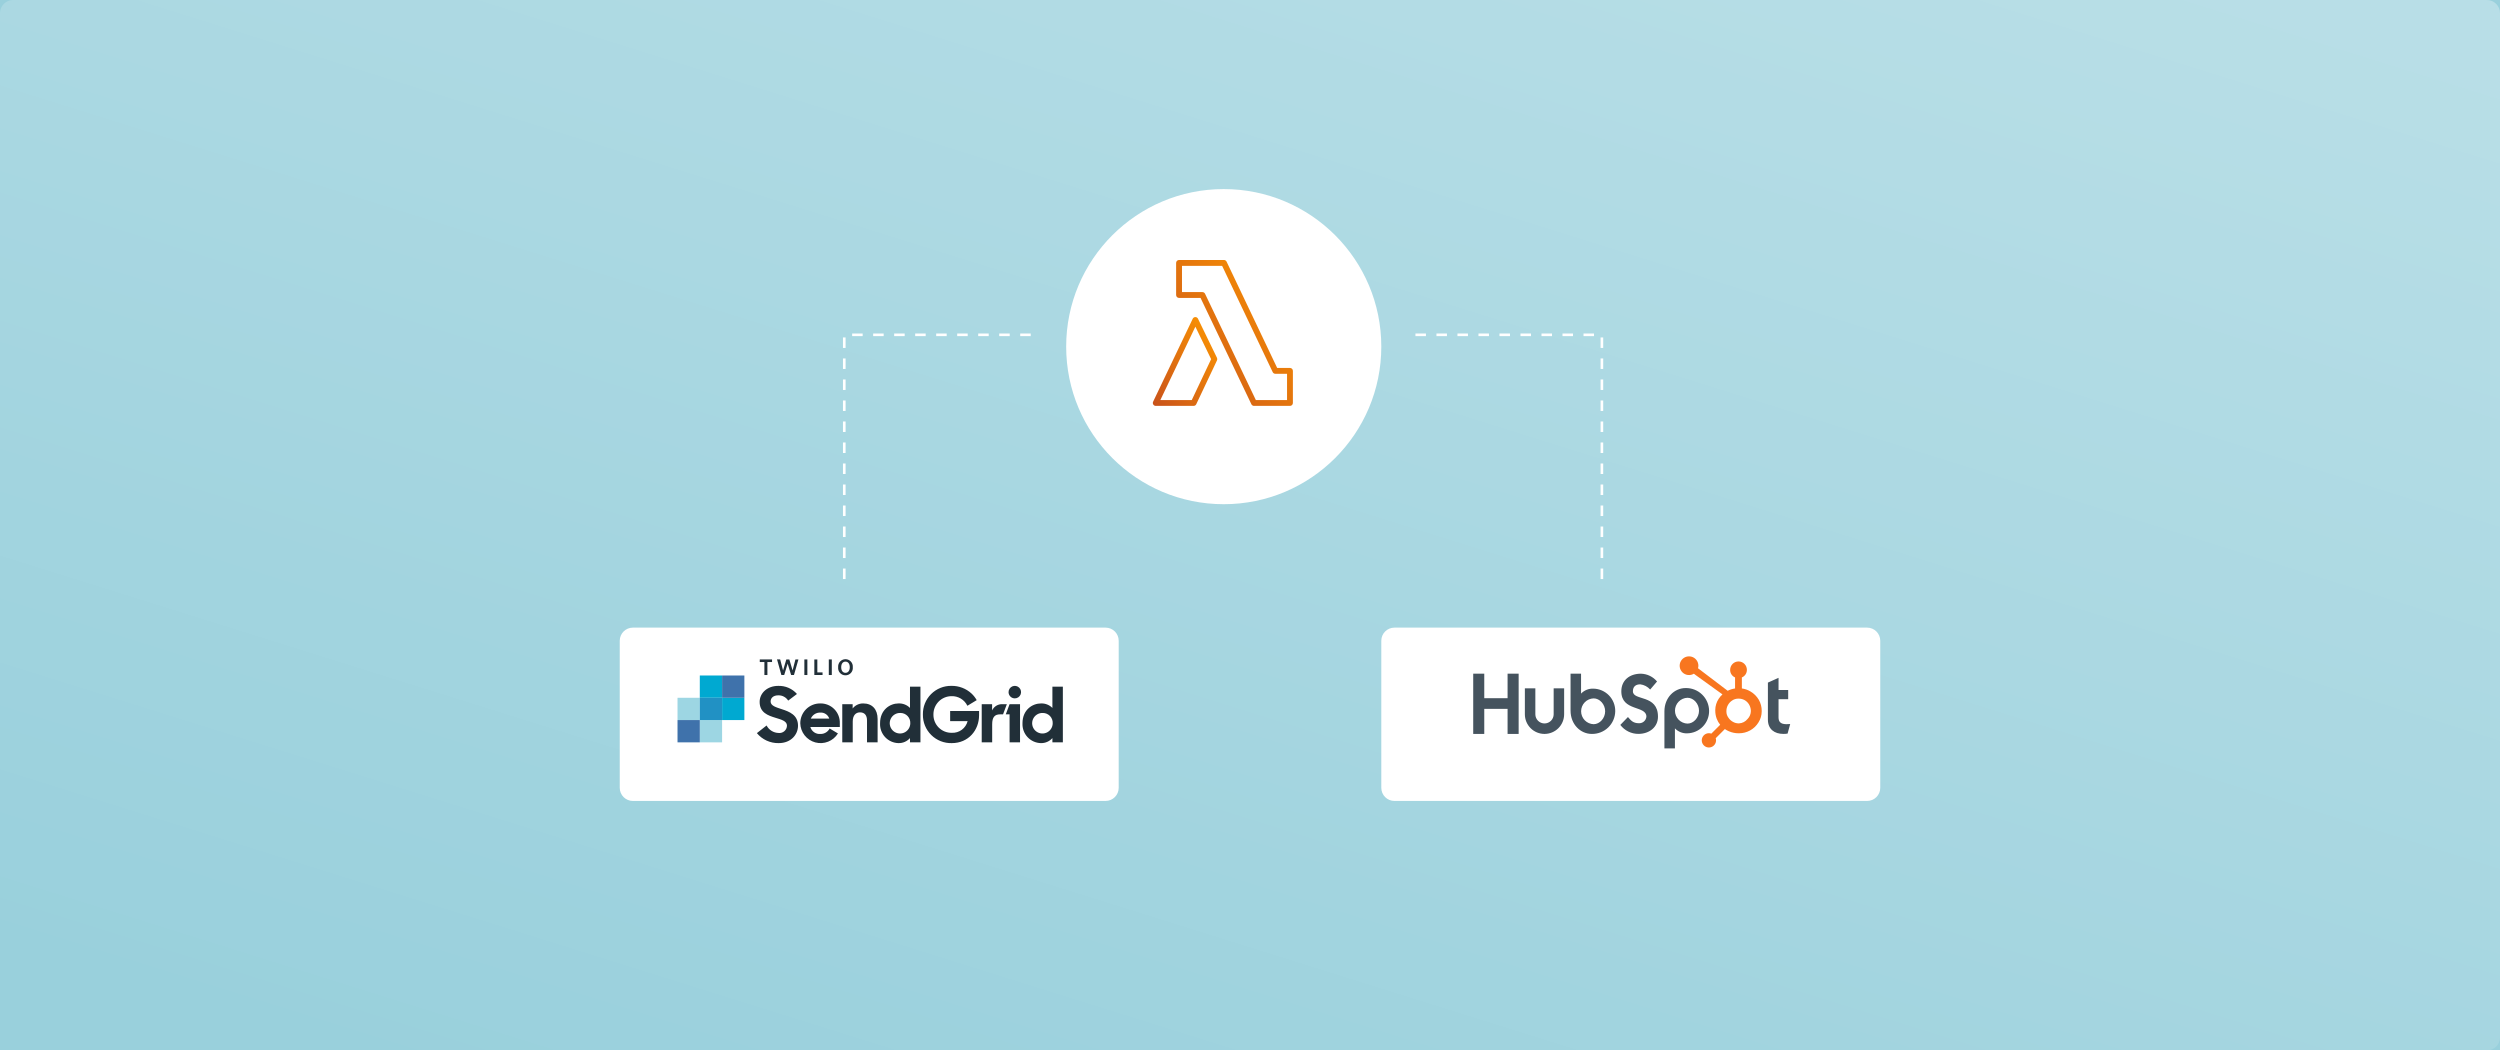 <svg width="952" height="400" viewBox="0 0 952 400" fill="none" xmlns="http://www.w3.org/2000/svg">
<path d="M952 0H0V400H952V0Z" fill="#99D0DC"/>
<path style="mix-blend-mode:overlay" opacity="0.3" d="M5 0H947C948.326 0 949.598 0.527 950.536 1.464C951.473 2.402 952 3.674 952 5V395C952 396.326 951.473 397.598 950.536 398.536C949.598 399.473 948.326 400 947 400H5C3.674 400 2.402 399.473 1.464 398.536C0.527 397.598 0 396.326 0 395V5C0 3.674 0.527 2.402 1.464 1.464C2.402 0.527 3.674 0 5 0V0Z" fill="url(#paint0_linear_1_28)"/>
<g filter="url(#filter0_d_1_28)">
<path d="M421 234H241C238.239 234 236 236.239 236 239V295C236 297.761 238.239 300 241 300H421C423.761 300 426 297.761 426 295V239C426 236.239 423.761 234 421 234Z" fill="white"/>
</g>
<path fill-rule="evenodd" clip-rule="evenodd" d="M308.757 273.649C309.056 272.953 309.556 272.362 310.193 271.952C310.83 271.543 311.575 271.332 312.332 271.349C313.082 271.292 313.83 271.487 314.457 271.904C315.084 272.321 315.553 272.935 315.791 273.649H308.757ZM319.802 275.393C319.832 274.399 319.659 273.409 319.293 272.483C318.927 271.558 318.376 270.718 317.674 270.013C316.972 269.308 316.133 268.754 315.21 268.385C314.286 268.015 313.297 267.839 312.302 267.865C311.309 267.863 310.325 268.057 309.408 268.436C308.49 268.815 307.656 269.372 306.954 270.074C306.252 270.776 305.695 271.61 305.316 272.528C304.937 273.445 304.743 274.429 304.745 275.422C304.786 277.092 305.366 278.704 306.398 280.017C307.43 281.331 308.859 282.275 310.472 282.711C312.084 283.146 313.795 283.048 315.347 282.432C316.9 281.816 318.212 280.715 319.088 279.293L315.93 277.41C315.601 278.047 315.101 278.58 314.486 278.948C313.871 279.316 313.165 279.504 312.448 279.492C311.597 279.57 310.745 279.348 310.039 278.865C309.333 278.382 308.818 277.669 308.582 276.847H319.805L319.802 275.393ZM400.87 275.393C400.889 274.891 400.808 274.39 400.63 273.92C400.452 273.45 400.182 273.021 399.835 272.658C399.488 272.295 399.071 272.005 398.61 271.805C398.149 271.606 397.652 271.502 397.15 271.498C396.368 271.459 395.592 271.656 394.923 272.062C394.254 272.469 393.722 273.067 393.397 273.779C393.071 274.491 392.966 275.285 393.096 276.057C393.226 276.829 393.585 277.544 394.126 278.11C394.666 278.677 395.365 279.068 396.13 279.233C396.895 279.398 397.693 279.33 398.419 279.038C399.145 278.745 399.767 278.241 400.204 277.592C400.641 276.942 400.873 276.176 400.87 275.393ZM389.36 275.422C389.36 270.278 393.139 267.865 396.423 267.865C397.224 267.837 398.022 267.976 398.767 268.271C399.513 268.566 400.189 269.011 400.754 269.58V261.471H404.736V282.689H400.757V281.061C400.21 281.682 399.533 282.175 398.775 282.507C398.017 282.838 397.195 282.999 396.368 282.979C395.408 282.956 394.462 282.741 393.587 282.346C392.711 281.951 391.924 281.384 391.271 280.68C390.619 279.975 390.114 279.147 389.787 278.244C389.46 277.341 389.318 276.381 389.368 275.422H389.36ZM386.438 265.941C386.909 265.941 387.37 265.801 387.761 265.54C388.153 265.278 388.458 264.906 388.639 264.471C388.819 264.035 388.866 263.556 388.774 263.094C388.682 262.632 388.455 262.208 388.122 261.875C387.789 261.542 387.365 261.315 386.903 261.223C386.441 261.131 385.962 261.178 385.526 261.358C385.091 261.539 384.719 261.844 384.457 262.236C384.196 262.627 384.056 263.088 384.056 263.559C384.056 264.191 384.307 264.797 384.754 265.243C385.2 265.69 385.806 265.941 386.438 265.941V265.941ZM384.447 268.153H388.429V282.689H384.447V272.022H383.002L384.447 268.153ZM373.839 268.153H377.792V270.541C378.139 269.783 378.709 269.149 379.426 268.723C380.142 268.298 380.971 268.1 381.803 268.158H383.403L381.957 272.022H380.872C378.75 272.022 377.82 273.122 377.82 275.83V282.689H373.838L373.839 268.153ZM351.439 272.077C351.408 270.642 351.668 269.216 352.201 267.884C352.734 266.551 353.53 265.34 354.542 264.323C355.555 263.305 356.761 262.502 358.091 261.961C359.42 261.421 360.845 261.154 362.28 261.177C365.127 261.125 367.884 262.176 369.973 264.11C370.748 264.84 371.408 265.683 371.93 266.61L368.384 268.761C367.837 267.626 366.971 266.676 365.892 266.025C364.813 265.375 363.568 265.053 362.309 265.099C361.4 265.104 360.501 265.289 359.663 265.643C358.826 265.997 358.067 266.513 357.429 267.161C356.792 267.81 356.289 268.577 355.949 269.421C355.61 270.264 355.44 271.166 355.45 272.075C355.432 272.999 355.6 273.916 355.946 274.773C356.292 275.63 356.808 276.407 357.462 277.059C358.117 277.711 358.897 278.224 359.755 278.566C360.613 278.908 361.531 279.073 362.455 279.051C363.817 279.117 365.16 278.711 366.256 277.9C367.352 277.09 368.135 275.925 368.471 274.604H361.815V270.741H372.831V272.371C372.831 278.071 368.762 282.98 362.455 282.98C361.007 283.021 359.566 282.768 358.218 282.237C356.871 281.705 355.645 280.905 354.615 279.887C353.586 278.868 352.773 277.651 352.227 276.309C351.681 274.967 351.413 273.528 351.439 272.08V272.077ZM346.639 275.39C346.658 274.888 346.577 274.387 346.399 273.917C346.221 273.447 345.951 273.018 345.604 272.655C345.257 272.292 344.84 272.002 344.379 271.802C343.918 271.603 343.421 271.499 342.919 271.495C342.137 271.456 341.361 271.653 340.692 272.059C340.023 272.466 339.491 273.064 339.166 273.776C338.84 274.488 338.735 275.282 338.865 276.054C338.995 276.826 339.354 277.541 339.895 278.107C340.435 278.674 341.134 279.065 341.899 279.23C342.664 279.395 343.462 279.327 344.188 279.035C344.914 278.742 345.536 278.238 345.973 277.589C346.41 276.939 346.642 276.173 346.639 275.39V275.39ZM335.129 275.419C335.129 270.275 338.907 267.862 342.192 267.862C342.993 267.834 343.791 267.973 344.536 268.268C345.282 268.563 345.958 269.008 346.523 269.577V261.471H350.505V282.689H346.522V281.061C345.975 281.682 345.299 282.175 344.54 282.507C343.782 282.838 342.96 282.999 342.133 282.979C341.173 282.956 340.227 282.741 339.352 282.346C338.476 281.951 337.689 281.384 337.036 280.68C336.384 279.975 335.879 279.147 335.552 278.244C335.225 277.341 335.083 276.381 335.133 275.422L335.129 275.419ZM320.736 268.156H324.689V269.784C325.164 269.177 325.774 268.687 326.47 268.355C327.165 268.022 327.929 267.855 328.7 267.866C332.13 267.866 334.193 270.075 334.193 273.824V282.689H330.157V274.347C330.157 272.4 329.257 271.266 327.483 271.266C325.971 271.266 324.722 272.312 324.722 274.754V282.689H320.736V268.156ZM288.224 279.172L291.916 276.265C292.355 277.109 293.013 277.818 293.821 278.32C294.629 278.821 295.557 279.096 296.508 279.114C296.903 279.157 297.302 279.116 297.681 278.996C298.059 278.876 298.408 278.679 298.706 278.416C299.004 278.154 299.245 277.832 299.412 277.472C299.579 277.112 299.669 276.721 299.677 276.324C299.677 274.58 297.555 274.024 295.288 273.33C292.44 272.458 289.271 271.354 289.271 267.284C289.271 263.884 292.236 261.184 296.334 261.184C297.68 261.136 299.019 261.388 300.256 261.92C301.492 262.453 302.595 263.254 303.484 264.265L300.141 266.794C299.742 266.157 299.182 265.635 298.518 265.283C297.854 264.93 297.109 264.758 296.357 264.784C294.468 264.784 293.451 265.801 293.451 267.138C293.451 268.766 295.485 269.318 297.751 270.074C300.629 271.004 303.884 272.283 303.884 276.352C303.884 279.723 301.21 282.979 296.53 282.979C294.947 283.012 293.377 282.687 291.937 282.027C290.498 281.368 289.226 280.391 288.217 279.171L288.224 279.172Z" fill="#212F38"/>
<path fill-rule="evenodd" clip-rule="evenodd" d="M266.486 282.689H274.973V274.202H266.486V282.689Z" fill="#9DD6E3"/>
<path fill-rule="evenodd" clip-rule="evenodd" d="M258 274.202H266.486V265.715H258V274.202Z" fill="#9DD6E3"/>
<path fill-rule="evenodd" clip-rule="evenodd" d="M258 282.689H266.487V274.202H258V282.689Z" fill="#3F72AB"/>
<path fill-rule="evenodd" clip-rule="evenodd" d="M274.973 274.202H283.457V265.715H274.973V274.202Z" fill="#00A9D1"/>
<path fill-rule="evenodd" clip-rule="evenodd" d="M266.486 265.716H274.973V257.229H266.486V265.716Z" fill="#00A9D1"/>
<path fill-rule="evenodd" clip-rule="evenodd" d="M266.486 274.202H274.973V265.715H266.486V274.202Z" fill="#2191C4"/>
<path fill-rule="evenodd" clip-rule="evenodd" d="M274.973 265.716H283.457V257.229H274.973V265.716Z" fill="#3F72AB"/>
<path fill-rule="evenodd" clip-rule="evenodd" d="M292.227 252.102V257.049H291.083V252.102H289.319V251.112H293.997V252.102H292.227" fill="#212F38"/>
<path fill-rule="evenodd" clip-rule="evenodd" d="M302.34 257.049H301.257L299.94 252.729L298.624 257.049H297.547L295.887 251.084L297.087 251.1L298.187 255.3L299.431 251.112H300.575L301.814 255.303L302.899 251.112H304.043L302.343 257.049" fill="#212F38"/>
<path fill-rule="evenodd" clip-rule="evenodd" d="M306.301 257.049H307.445V251.112H306.301V257.049Z" fill="#212F38"/>
<path fill-rule="evenodd" clip-rule="evenodd" d="M310.097 257.049V251.112H311.242V256.041H313.221L313.231 257.048H310.097" fill="#212F38"/>
<path fill-rule="evenodd" clip-rule="evenodd" d="M315.606 257.049H316.75V251.112H315.606V257.049Z" fill="#212F38"/>
<path fill-rule="evenodd" clip-rule="evenodd" d="M321.957 251.947C320.942 251.947 320.331 252.782 320.331 254.081C320.331 255.38 320.942 256.215 321.957 256.215C322.972 256.215 323.592 255.381 323.592 254.081C323.592 252.781 322.973 251.947 321.957 251.947ZM321.949 257.161C321.558 257.165 321.17 257.085 320.811 256.928C320.453 256.771 320.132 256.54 319.869 256.25C319.606 255.959 319.408 255.617 319.288 255.244C319.167 254.872 319.127 254.478 319.17 254.089C319.132 253.701 319.176 253.309 319.298 252.939C319.42 252.568 319.618 252.228 319.88 251.938C320.141 251.649 320.46 251.418 320.817 251.259C321.173 251.1 321.558 251.018 321.948 251.016C322.338 251.015 322.724 251.095 323.081 251.252C323.438 251.409 323.759 251.638 324.022 251.926C324.285 252.214 324.486 252.553 324.61 252.923C324.735 253.292 324.781 253.684 324.745 254.072C324.788 254.464 324.747 254.86 324.625 255.235C324.504 255.609 324.304 255.954 324.039 256.246C323.775 256.538 323.451 256.77 323.09 256.928C322.729 257.086 322.339 257.165 321.945 257.161" fill="#212F38"/>
<g filter="url(#filter1_d_1_28)">
<path d="M711 234H531C528.239 234 526 236.239 526 239V295C526 297.761 528.239 300 531 300H711C713.761 300 716 297.761 716 295V239C716 236.239 713.761 234 711 234Z" fill="white"/>
</g>
<path d="M561 256.525H565.209V265.876H574.086V256.525H578.3V279.479H574.086V269.931H565.209V279.478H561V256.525ZM591.634 272.002C591.634 272.927 591.267 273.814 590.613 274.467C589.959 275.121 589.072 275.489 588.148 275.489C587.223 275.489 586.336 275.121 585.682 274.467C585.028 273.814 584.661 272.927 584.661 272.002V262.12H580.669V272.002C580.669 273.985 581.457 275.887 582.859 277.289C584.261 278.691 586.163 279.479 588.146 279.479C590.129 279.479 592.031 278.691 593.433 277.289C594.835 275.887 595.623 273.985 595.623 272.002V262.12H591.633V272.002H591.634ZM606.766 262.236C605.894 262.198 605.023 262.346 604.212 262.671C603.402 262.996 602.67 263.49 602.066 264.121V256.521H598.066V270.601C598.066 275.87 601.875 279.478 606.155 279.478C607.308 279.499 608.453 279.293 609.526 278.871C610.598 278.449 611.577 277.82 612.407 277.019C613.236 276.218 613.899 275.262 614.358 274.205C614.817 273.147 615.063 272.01 615.082 270.857C615.122 268.611 614.269 266.441 612.71 264.824C611.151 263.207 609.013 262.276 606.767 262.235L606.766 262.236ZM606.866 275.774C605.586 275.738 604.371 275.204 603.479 274.285C602.586 273.367 602.087 272.137 602.087 270.857C602.087 269.577 602.586 268.347 603.479 267.429C604.371 266.511 605.586 265.977 606.866 265.94C609.166 265.94 611.241 268.207 611.241 270.858C611.241 273.509 609.165 275.774 606.866 275.774ZM621.807 263.246C621.807 261.233 623.148 260.595 624.617 260.595C626.072 260.773 627.412 261.477 628.384 262.575L631.002 259.51C630.25 258.608 629.314 257.877 628.257 257.365C627.201 256.853 626.047 256.572 624.873 256.54C620.53 256.54 617.401 259.063 617.401 263.246C617.401 271.005 626.949 268.546 626.949 272.889C626.891 273.589 626.568 274.239 626.046 274.708C625.523 275.177 624.842 275.428 624.14 275.41C621.776 275.41 621.01 274.26 619.924 273.047L617.018 276.047C617.823 277.114 618.866 277.979 620.064 278.572C621.261 279.166 622.581 279.471 623.918 279.464C628.037 279.464 631.358 276.909 631.358 272.918C631.358 264.297 621.81 266.98 621.81 263.244L621.807 263.246ZM641.9 262.01C637.621 262.01 633.811 265.616 633.811 270.886V285H637.811V277.368C638.415 277.999 639.147 278.493 639.958 278.818C640.768 279.143 641.639 279.291 642.511 279.253C644.757 279.212 646.894 278.281 648.453 276.664C650.013 275.048 650.866 272.878 650.826 270.632C650.807 269.48 650.561 268.342 650.102 267.285C649.643 266.227 648.98 265.271 648.151 264.47C647.321 263.669 646.342 263.04 645.27 262.618C644.197 262.196 643.052 261.99 641.899 262.011L641.9 262.01ZM642.608 275.546C641.328 275.51 640.113 274.975 639.22 274.057C638.328 273.139 637.828 271.909 637.828 270.628C637.828 269.348 638.328 268.117 639.22 267.199C640.113 266.281 641.328 265.747 642.608 265.71C644.908 265.71 646.983 267.977 646.983 270.628C646.983 273.279 644.907 275.546 642.608 275.546ZM680.299 275.77C677.937 275.77 677.267 274.749 677.267 273.183V266.259H680.94V262.746H677.269V258.116L673.215 259.936V274.046C673.215 277.655 675.705 279.475 679.115 279.475C679.651 279.485 680.187 279.442 680.715 279.347L681.705 275.707C681.258 275.738 680.747 275.77 680.299 275.77" fill="#45535E"/>
<path d="M669.739 266.463C668.966 265.144 667.863 264.049 666.539 263.286C665.547 262.699 664.447 262.319 663.305 262.166V257.966C663.876 257.729 664.364 257.325 664.704 256.809C665.045 256.292 665.222 255.685 665.215 255.066C665.215 254.221 664.879 253.411 664.282 252.813C663.684 252.216 662.874 251.88 662.029 251.88C661.184 251.88 660.374 252.216 659.776 252.813C659.179 253.411 658.843 254.221 658.843 255.066C658.827 255.681 658.996 256.287 659.33 256.804C659.663 257.322 660.144 257.726 660.711 257.966V262.166C659.732 262.307 658.782 262.605 657.897 263.048C656.073 261.663 650.092 257.118 646.597 254.463C646.688 254.16 646.738 253.846 646.744 253.53C646.751 252.741 646.495 251.973 646.018 251.345C645.541 250.717 644.868 250.265 644.107 250.06C643.345 249.855 642.537 249.909 641.809 250.212C641.081 250.516 640.474 251.053 640.084 251.739C639.694 252.424 639.543 253.22 639.653 254.001C639.764 254.782 640.131 255.504 640.696 256.054C641.262 256.604 641.994 256.951 642.777 257.041C643.561 257.13 644.352 256.957 645.027 256.548L645.765 257.108L655.911 264.419C655.361 264.915 654.878 265.48 654.475 266.1C653.645 267.356 653.194 268.824 653.175 270.329V270.65C653.179 271.693 653.367 272.728 653.73 273.706C654.04 274.534 654.484 275.306 655.045 275.989L651.678 279.365C651.101 279.156 650.47 279.148 649.887 279.343C649.305 279.538 648.806 279.924 648.471 280.438C648.135 280.953 647.984 281.565 648.041 282.177C648.099 282.788 648.361 283.362 648.786 283.806C649.211 284.249 649.773 284.536 650.381 284.619C650.99 284.702 651.608 284.577 652.137 284.265C652.665 283.952 653.072 283.47 653.292 282.896C653.511 282.323 653.53 281.692 653.346 281.106L656.827 277.625C657.314 277.957 657.832 278.241 658.374 278.471C659.515 278.971 660.747 279.23 661.993 279.231H662.235C663.71 279.232 665.16 278.857 666.449 278.141C667.738 277.425 668.824 276.392 669.602 275.139C670.423 273.853 670.859 272.358 670.859 270.832V270.753C670.877 269.248 670.493 267.766 669.746 266.46L669.739 266.463ZM665.486 273.763C665.096 274.263 664.604 274.674 664.042 274.967C663.48 275.26 662.861 275.43 662.228 275.463H662.028C661.308 275.452 660.601 275.265 659.97 274.917C659.238 274.535 658.617 273.969 658.17 273.274C657.691 272.626 657.428 271.844 657.419 271.038V270.798C657.404 270.023 657.586 269.257 657.948 268.571C658.337 267.823 658.916 267.19 659.627 266.735C660.314 266.273 661.125 266.029 661.953 266.035H662.032C662.791 266.023 663.541 266.195 664.219 266.535C664.915 266.902 665.506 267.44 665.937 268.098C666.364 268.76 666.628 269.514 666.707 270.298C666.72 270.463 666.727 270.632 666.727 270.793C666.713 271.907 666.271 272.973 665.493 273.77L665.486 273.763Z" fill="#F8761F"/>
<g filter="url(#filter2_d_1_28)">
<path d="M466 187C499.137 187 526 160.137 526 127C526 93.863 499.137 67 466 67C432.863 67 406 93.863 406 127C406 160.137 432.863 187 466 187Z" fill="white"/>
</g>
<path d="M491.218 154.564H477.526C477.317 154.563 477.112 154.503 476.935 154.391C476.758 154.279 476.617 154.12 476.526 153.931L457.173 113.451H448.982C448.686 113.451 448.403 113.334 448.194 113.124C447.984 112.915 447.867 112.632 447.867 112.336V100.115C447.867 99.819 447.984 99.536 448.194 99.327C448.403 99.118 448.686 99 448.982 99H466.082C466.291 99.001 466.496 99.061 466.673 99.174C466.85 99.286 466.992 99.446 467.082 99.635L486.349 140.113H491.218C491.514 140.113 491.797 140.23 492.006 140.44C492.216 140.649 492.333 140.932 492.333 141.228V153.45C492.333 153.746 492.216 154.029 492.006 154.238C491.797 154.448 491.514 154.565 491.218 154.565V154.564ZM478.226 152.334H490.106V142.34H485.647C485.438 142.339 485.233 142.279 485.056 142.167C484.879 142.055 484.737 141.896 484.647 141.707L465.381 101.23H450.102V111.23H457.881C458.09 111.231 458.295 111.29 458.471 111.402C458.648 111.513 458.79 111.672 458.881 111.86L478.226 152.334Z" fill="url(#paint1_linear_1_28)"/>
<path d="M454.529 154.564H440.1C439.914 154.562 439.732 154.513 439.57 154.423C439.408 154.332 439.271 154.202 439.171 154.045C439.072 153.888 439.013 153.709 439.001 153.524C438.988 153.338 439.022 153.153 439.1 152.984L454.19 121.37C454.28 121.183 454.42 121.024 454.595 120.913C454.77 120.801 454.973 120.741 455.18 120.739C455.388 120.737 455.592 120.793 455.769 120.901C455.946 121.009 456.09 121.165 456.183 121.35L463.43 136.275C463.502 136.425 463.539 136.589 463.539 136.755C463.539 136.922 463.502 137.086 463.43 137.236L455.53 153.928C455.44 154.117 455.298 154.277 455.121 154.39C454.945 154.502 454.74 154.563 454.53 154.564H454.529ZM441.867 152.334H453.827L461.2 136.766L455.2 124.399L441.867 152.334Z" fill="url(#paint2_linear_1_28)"/>
<path d="M322 220.5H321V216.5H322V220.5ZM322 212.5H321V208.5H322V212.5ZM322 204.5H321V200.5H322V204.5ZM322 196.5H321V192.5H322V196.5ZM322 188.5H321V184.5H322V188.5ZM322 180.5H321V176.5H322V180.5ZM322 172.5H321V168.5H322V172.5ZM322 164.5H321V160.5H322V164.5ZM322 156.5H321V152.5H322V156.5ZM322 148.5H321V144.5H322V148.5ZM322 140.5H321V136.5H322V140.5ZM322 132.5H321V128.5H322V132.5ZM392.5 128H388.5V127H392.5V128ZM384.5 128H380.5V127H384.5V128ZM376.5 128H372.5V127H376.5V128ZM368.5 128H364.5V127H368.5V128ZM360.5 128H356.5V127H360.5V128ZM352.5 128H348.5V127H352.5V128ZM344.5 128H340.5V127H344.5V128ZM336.5 128H332.5V127H336.5V128ZM328.5 128H324.5V127H328.5V128Z" fill="white"/>
<path d="M610.5 220.5H609.5V216.5H610.5V220.5ZM610.5 212.5H609.5V208.5H610.5V212.5ZM610.5 204.5H609.5V200.5H610.5V204.5ZM610.5 196.5H609.5V192.5H610.5V196.5ZM610.5 188.5H609.5V184.5H610.5V188.5ZM610.5 180.5H609.5V176.5H610.5V180.5ZM610.5 172.5H609.5V168.5H610.5V172.5ZM610.5 164.5H609.5V160.5H610.5V164.5ZM610.5 156.5H609.5V152.5H610.5V156.5ZM610.5 148.5H609.5V144.5H610.5V148.5ZM610.5 140.5H609.5V136.5H610.5V140.5ZM610.5 132.5H609.5V128.5H610.5V132.5ZM607 128H603V127H607V128ZM599 128H595V127H599V128ZM591 128H587V127H591V128ZM583 128H579V127H583V128ZM575 128H571V127H575V128ZM567 128H563V127H567V128ZM559 128H555V127H559V128ZM551 128H547V127H551V128ZM543 128H539V127H543V128Z" fill="white"/>
<defs>
<filter id="filter0_d_1_28" x="208" y="211" width="246" height="122" filterUnits="userSpaceOnUse" color-interpolation-filters="sRGB">
<feFlood flood-opacity="0" result="BackgroundImageFix"/>
<feColorMatrix in="SourceAlpha" type="matrix" values="0 0 0 0 0 0 0 0 0 0 0 0 0 0 0 0 0 0 127 0" result="hardAlpha"/>
<feOffset dy="5"/>
<feGaussianBlur stdDeviation="14"/>
<feColorMatrix type="matrix" values="0 0 0 0 0 0 0 0 0 0 0 0 0 0 0 0 0 0 0.2 0"/>
<feBlend mode="normal" in2="BackgroundImageFix" result="effect1_dropShadow_1_28"/>
<feBlend mode="normal" in="SourceGraphic" in2="effect1_dropShadow_1_28" result="shape"/>
</filter>
<filter id="filter1_d_1_28" x="498" y="211" width="246" height="122" filterUnits="userSpaceOnUse" color-interpolation-filters="sRGB">
<feFlood flood-opacity="0" result="BackgroundImageFix"/>
<feColorMatrix in="SourceAlpha" type="matrix" values="0 0 0 0 0 0 0 0 0 0 0 0 0 0 0 0 0 0 127 0" result="hardAlpha"/>
<feOffset dy="5"/>
<feGaussianBlur stdDeviation="14"/>
<feColorMatrix type="matrix" values="0 0 0 0 0 0 0 0 0 0 0 0 0 0 0 0 0 0 0.2 0"/>
<feBlend mode="normal" in2="BackgroundImageFix" result="effect1_dropShadow_1_28"/>
<feBlend mode="normal" in="SourceGraphic" in2="effect1_dropShadow_1_28" result="shape"/>
</filter>
<filter id="filter2_d_1_28" x="378" y="44" width="176" height="176" filterUnits="userSpaceOnUse" color-interpolation-filters="sRGB">
<feFlood flood-opacity="0" result="BackgroundImageFix"/>
<feColorMatrix in="SourceAlpha" type="matrix" values="0 0 0 0 0 0 0 0 0 0 0 0 0 0 0 0 0 0 127 0" result="hardAlpha"/>
<feOffset dy="5"/>
<feGaussianBlur stdDeviation="14"/>
<feColorMatrix type="matrix" values="0 0 0 0 0 0 0 0 0 0 0 0 0 0 0 0 0 0 0.2 0"/>
<feBlend mode="normal" in2="BackgroundImageFix" result="effect1_dropShadow_1_28"/>
<feBlend mode="normal" in="SourceGraphic" in2="effect1_dropShadow_1_28" result="shape"/>
</filter>
<linearGradient id="paint0_linear_1_28" x1="120.904" y1="400" x2="298.599" y2="-166.909" gradientUnits="userSpaceOnUse">
<stop stop-color="white" stop-opacity="0"/>
<stop offset="1" stop-color="white"/>
</linearGradient>
<linearGradient id="paint1_linear_1_28" x1="492.333" y1="99" x2="438.119" y2="142.384" gradientUnits="userSpaceOnUse">
<stop stop-color="#FF9900"/>
<stop offset="1" stop-color="#C8511B"/>
</linearGradient>
<linearGradient id="paint2_linear_1_28" x1="463.539" y1="120.739" x2="431.383" y2="144.068" gradientUnits="userSpaceOnUse">
<stop stop-color="#FF9900"/>
<stop offset="1" stop-color="#C8511B"/>
</linearGradient>
</defs>
</svg>
